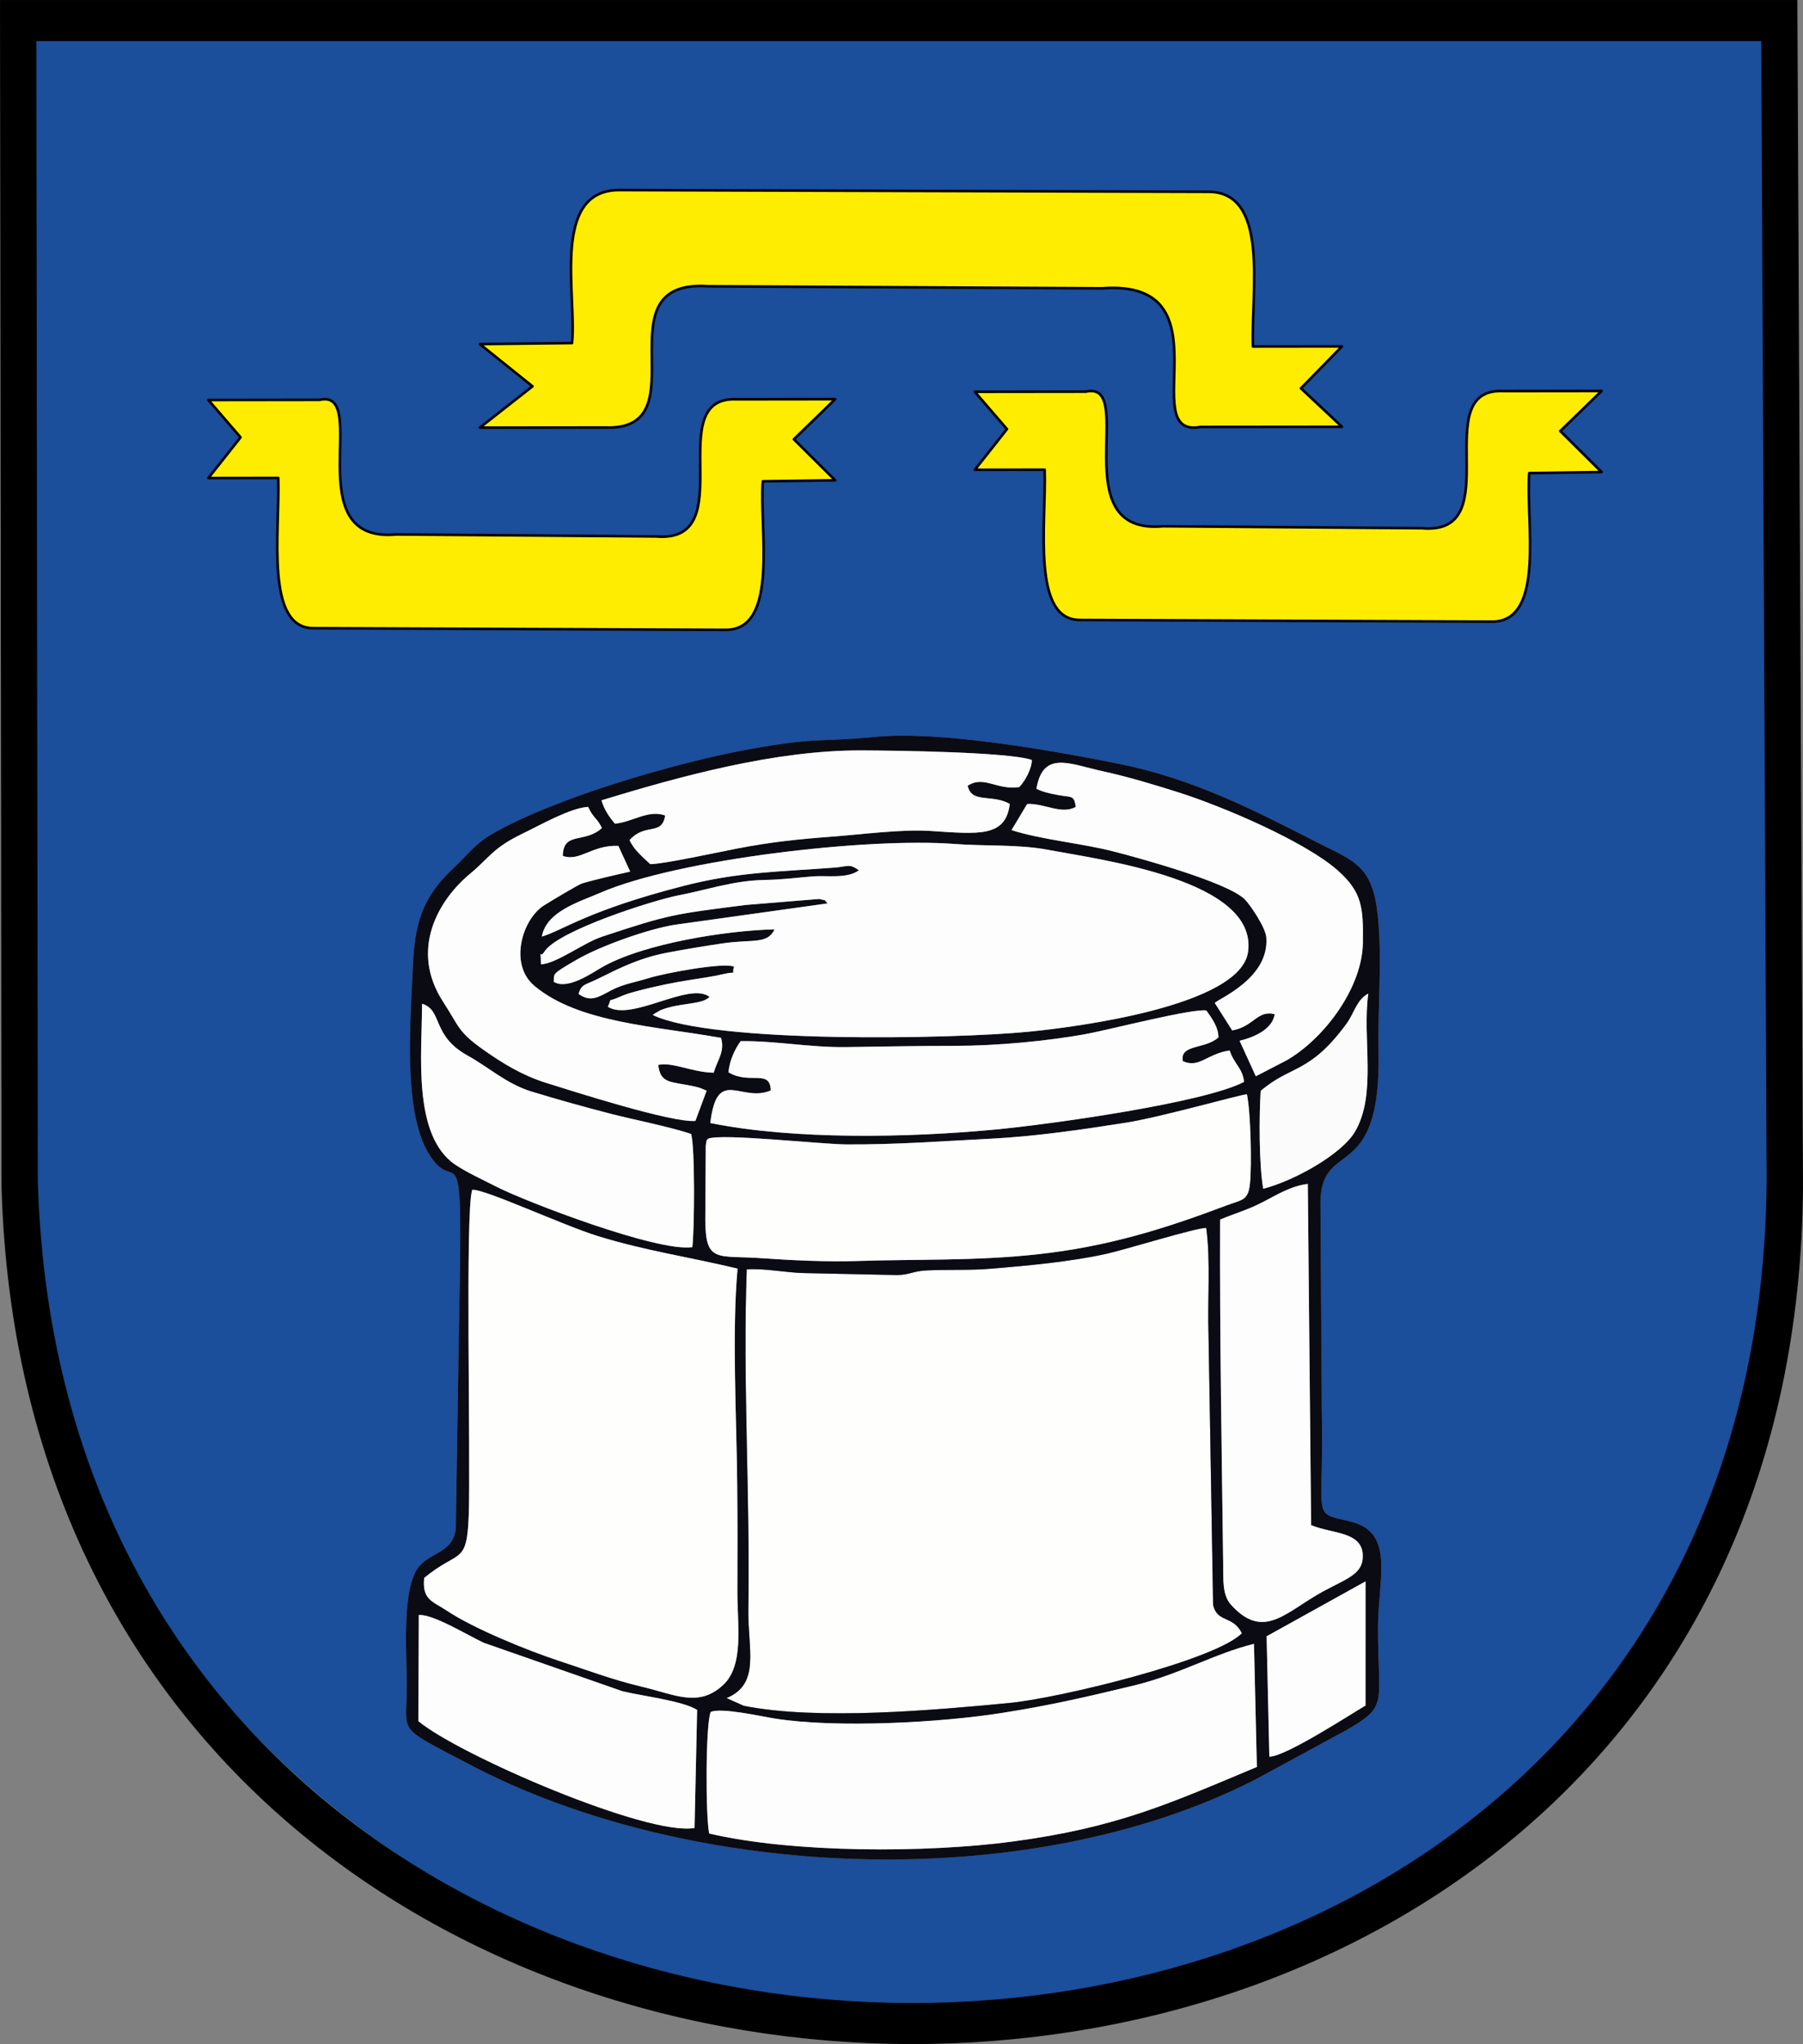 <?xml version="1.0" encoding="UTF-8"?>
<!DOCTYPE svg PUBLIC "-//W3C//DTD SVG 1.1//EN" "http://www.w3.org/Graphics/SVG/1.1/DTD/svg11.dtd">
<!-- Creator: CorelDRAW 2021 (64-Bit) -->
<svg xmlns="http://www.w3.org/2000/svg" xml:space="preserve" width="140.076mm" height="158.797mm" version="1.1" style="shape-rendering:geometricPrecision; text-rendering:geometricPrecision; image-rendering:optimizeQuality; fill-rule:evenodd; clip-rule:evenodd"
viewBox="0 0 11890.76 13479.89"
 xmlns:xlink="http://www.w3.org/1999/xlink"
 xmlns:xodm="http://www.corel.com/coreldraw/odm/2003">
 <rect x="0" y="0" width="11890.76" height="13479.89" fill="#808080" stroke="none"/>
 <defs>
  <style type="text/css">
   <![CDATA[
    .str1 {stroke:#020202;stroke-width:6.47;stroke-linejoin:round;stroke-miterlimit:22.926}
    .str0 {stroke:black;stroke-width:16.98;stroke-linecap:round;stroke-linejoin:round;stroke-miterlimit:22.926}
    .fil6 {fill:black}
    .fil5 {fill:#FFED00}
    .fil0 {fill:#1B4E9B}
    .fil2 {fill:#0B0B13}
    .fil4 {fill:#FCFBFC}
    .fil3 {fill:#FDFDFD}
    .fil1 {fill:#FEFEFD}
   ]]>
  </style>
 </defs>
 <g id="Ebene_x0020_1">
  <g id="_2549436813504">
   <path class="fil0" d="M5765.87 4859.84c439.03,-43.27 1193.35,93.35 1609.98,176.6 489.53,97.91 885.58,301.43 1298.63,512.79 257.74,131.92 380.69,152.93 413.72,506.64 26.77,286.96 -2.59,580.26 3.34,876.29 17.99,900.71 -389.1,560.52 -383.23,1014.07l8.88 1352.66c15.46,739.75 -75.21,670.83 188.48,734.82 296.31,71.88 182.71,375.42 182.1,697.1 -0.98,514.95 74.74,517.16 -217.57,683.66l-593.65 322.15c-1506.25,767.51 -3736.46,662.85 -5187.55,-104.58 -477.7,-252.66 -407.93,-188.96 -406.15,-503.39 1.26,-229.74 -41.39,-685.12 95.61,-814.13 88.37,-83.2 203.47,-83.44 227.47,-227.24l20.44 -1325.36c29.97,-1434.69 -9.58,-829.91 -203.1,-1161.22 -167.72,-287.23 -115.71,-876.56 -99.03,-1251.93 14.14,-318.15 99.12,-466.7 271.88,-628.93 82.87,-77.89 137.88,-154.76 242.32,-215.78 411.78,-240.54 1225.44,-476.71 1702.25,-563.01 462.34,-83.72 449.89,-44.26 825.17,-81.19zm5903.77 1276.79c11.27,-993.73 3.19,-1989.63 0.19,-2983.26 -0.98,-319.04 66.9,-2834.43 0.94,-2894.47l-5771.75 -25.6 -5736.56 9.73 -18.75 2989.93c-0.37,975.37 -28.56,1977.46 -18.37,2963.44 -998.94,9285.93 12874.61,9554.57 11544.3,-59.76z"/>
   <path class="fil1" d="M4924.78 8370.98c-26.88,723.12 22.27,1485.94 10.57,2240.54 -4.18,268.49 81.65,492.73 -144.09,586.64l113.83 51.03c493.39,98.52 1271.95,26.97 1750.31,-18.51 329.76,-31.33 1363.33,-282.45 1535.09,-460.07 -59.72,-120.88 -162.36,-66.15 -190.04,-187.31l-30.21 -1780.79c-7.61,-221.61 14.61,-491.52 -15.03,-705.18 -66.81,-1.5 -530.31,142.68 -660.78,171.58 -230.11,51.02 -513.92,77.47 -757.74,97.67 -140.67,11.7 -276.39,4.88 -419.73,10.94 -95.84,4 -112.66,28.38 -197.6,30.96l-613.76 -13.01c-120.46,-2.02 -261.63,-32.65 -380.82,-24.47z"/>
   <path class="fil2" d="M4677.2 12091.18c-24.24,-111.02 -24.67,-721.06 9.77,-801.2 68.03,-31.81 339.15,30.02 425.59,43.6 405.31,63.66 1088.26,26.59 1489.1,-36.46 336.38,-52.9 567.85,-107.87 874.63,-181.53 300.63,-72.21 535.11,-211.93 793.79,-274.93l18.98 811.63c-579.89,242.66 -920.73,399.71 -1612.32,492.08 -565.79,75.59 -1449.21,76.48 -1999.54,-53.18zm-1915.21 -1440.75c93.82,-7.19 322.05,133.71 429.17,183.36l914.24 319.38c136.43,32.98 392.57,61.96 492.21,122.85l-17.15 778.7c-308.71,55.86 -1550.45,-479.57 -1821.05,-704.19l2.58 -700.1zm5609.38 934.34l-18.09 -794.11 652.38 -362.08 -0.14 818.63c-98.66,57.46 -524.68,336.15 -634.15,337.56zm-5574.01 -1178.88c229.08,-190.08 281.56,-79.78 293.96,-410.52 13.96,-371.38 -24.99,-2021.01 23.3,-2149.03 78.28,-7.99 598.02,234.2 828.65,305.32 317.78,98 599.38,137.14 921.05,214.42 -37.77,413.29 -6.81,982.55 -2.54,1410.12 2.4,238.66 2.5,477.46 1.22,715.99 -1.12,220.76 46.93,488.73 -94.15,619.86 -161.52,150.15 -317.68,63.1 -534.59,11.42 -200.42,-47.73 -362.22,-110.17 -545.3,-170.12 -207.52,-67.94 -564.43,-213.01 -743.05,-332.16 -92.83,-61.87 -163.02,-70.33 -148.55,-215.31zm5249.24 -2363.22c94.15,-40.08 180.31,-62.95 280.1,-114.73 91.09,-47.21 186.98,-107.3 298.24,-120.51l21.8 2249.99c139.34,60 350.43,38.71 340.47,215.5 -7.05,126.09 -138.78,144.56 -324.45,258.48 -208.55,127.93 -347.71,270.75 -545.82,49.47 -55.02,-61.41 -48.77,-161.57 -49.9,-247.21 -9.77,-760.53 -23.34,-1525.55 -20.43,-2291.01zm-3121.82 328.3c119.19,-8.17 260.37,22.45 380.82,24.47l613.76 13.01c84.94,-2.58 101.76,-26.96 197.6,-30.96 143.33,-6.06 279.06,0.76 419.73,-10.94 243.82,-20.2 527.64,-46.65 757.74,-97.67 130.47,-28.9 593.98,-173.08 660.78,-171.58 29.64,213.66 7.43,483.57 15.03,705.18l30.21 1780.79c27.67,121.16 130.32,66.43 190.04,187.31 -171.76,177.63 -1205.34,428.74 -1535.09,460.07 -478.36,45.48 -1256.92,117.03 -1750.31,18.51l-113.83 -51.03c225.74,-93.91 139.91,-318.15 144.09,-586.64 11.7,-754.6 -37.44,-1517.42 -10.57,-2240.54zm-273.47 -325.06l3.2 -493.1c11.98,-61.5 -0.33,-18.42 15.22,-43.36 85.79,-36.74 748.35,36.6 910.34,37.54 330.09,1.88 630.39,-21.43 955.35,-37.78 289.97,-14.61 603.42,-60.32 888.31,-105.19 236.31,-37.21 742.25,-182.47 799.57,-187.78 25.23,115.24 33.11,469.52 19.97,591.01 -12.12,112.48 -53.14,103.73 -154.56,142.07 -410.52,155.09 -787.16,272.82 -1252.09,322.95 -409.52,44.16 -780.67,30.3 -1196.12,43.88 -183.37,5.97 -425.51,-5.03 -609.71,-18.37 -300.39,-21.8 -377.49,35.9 -379.47,-251.86zm3679.61 -206.62c-28.19,-164.05 -27.25,-471.64 -16.91,-644.95 199.66,-172.37 321.21,-109.61 566.21,-443.17 50.74,-69.01 66.38,-158.28 143.71,-198.96 -41.39,298.98 58.49,661.06 -87.86,910.85 -85.55,145.97 -395.95,322.52 -605.16,376.22zm-5547.37 -1219.95c138.32,42.24 60.19,209.58 301.76,342.49 133.47,73.44 256.7,186.61 419.35,236.31 179.05,54.64 332.62,97.11 513.36,144.28 156.97,41.01 393.09,86.25 539.81,135.54 26.49,86.53 22.22,637.47 8.08,746.38 -228.09,34.44 -1099.96,-300.11 -1291.13,-398.06 -81.93,-42 -196.29,-94.39 -272.01,-145.55 -284.28,-191.97 -219.64,-734.35 -219.21,-1061.39zm5017.05 378.19c107.92,49.99 159.22,-48.85 309.04,-70.09 32.09,95.13 84.47,113.18 94.85,207 -258.59,137.14 -1277.49,280.47 -1647.32,315.05 -571.15,53.37 -1320.34,67.83 -1872.79,-43.6 45.34,-377.68 203.29,-129.95 399.06,-215.17 -5.17,-143.38 -139.77,-35.66 -279.2,-119.33 6.62,-77.05 42.84,-154.24 80.47,-205.59 232.23,-2.78 455.62,42.66 696.06,39.37 237.07,-3.2 484.89,-8.32 716.04,-8.17 268.44,0.14 620.52,-31.43 880.23,-80.9 150.15,-28.66 688.97,-167.25 778.94,-152.31 40.49,56.61 79.63,112.61 79.68,177.59 -90.01,80.29 -255.53,43.41 -235.05,156.16zm-4227.22 -821.17c30.07,-165.41 241.11,-226.4 386.14,-289.07 511.38,-221.05 1763.7,-365.93 2337.71,-321.54 201.02,15.55 414.97,1.22 610.28,37.87 359.68,67.51 1386.77,199.57 1323.58,672.62 -48.11,360.02 -1148.06,498.47 -1447.37,527.59 -499.08,48.67 -2086.46,79.07 -2478.66,-110.35 3.43,-3.29 8.74,-7.15 11.28,-8.74l38.56 -22.08c123.94,-52.29 273.1,-34.15 324.64,-88.51 -132.86,-103.5 -514.44,165.09 -670.97,64.97 34.62,-69.95 -16.54,-22.88 80.01,-65.77 34.72,-15.41 63.47,-24.47 104.57,-35.42 288.47,-76.71 434.62,-80.29 577.81,-114.26 104.63,-24.8 47.69,17.34 70.38,-48.39 -66.57,-31.66 -464.4,43.93 -560.29,74.18 -92.69,29.22 -169.65,38.48 -253.46,83.11 -82.31,43.88 -132.95,78.56 -212.3,21.71 20.39,-63.7 39.7,-57.45 118.62,-94.85 52.38,-24.8 95.37,-47.77 148.09,-71.78 99.74,-45.43 194.78,-81.42 314.44,-104.44 113.13,-21.76 259,-45.86 372.89,-62.49 193.93,-28.33 291.37,8.73 339.1,-91.94 -306.73,6.43 -860.45,91.61 -1136.5,248.81 -68.6,39.09 -228.42,152.93 -319.89,97.15 4.04,-55.34 -20.44,-46.55 152.36,-146.43 154.8,-89.55 467.65,-201.46 645.79,-229.83l1007.41 -140.85c-24.47,-26.31 -2.3,-17.15 -56.75,-29.18l-484.23 39.52c-467.22,60.32 -497.48,59.8 -946.52,209.25 -123.42,41.11 -298.19,176.6 -402.77,182.57 -1.26,-128.35 -12.54,-28.19 22.93,-83.91 89.12,-140.09 725.48,-340.93 881.54,-370.87 200.61,-38.47 363.68,-98.23 571.24,-102.13 125.58,-2.35 211.32,-15.18 321.21,-23.82 83.67,-6.58 226.45,17.1 299.98,-40.22 -66.39,-46.18 -68.31,-24.38 -162.93,-17.19 -362.31,27.48 -630.15,27.48 -992.04,120.27 -637.06,163.3 -799.05,294.66 -935.85,334.45zm1013 1215.34c-150.06,15.79 -813.9,-197.18 -984.81,-250.68 -158.42,-49.62 -288.13,-130.33 -404.6,-211.89 -178.01,-124.68 -165.13,-153.95 -274.37,-322.23 -224.38,-345.73 -29.31,-672.81 176.36,-843.91 131.64,-109.51 150.48,-171.01 349.77,-266.85 117.5,-56.52 311.53,-168.32 429.97,-175.05 34.77,75.59 57.93,71.41 91.01,139.34 -113.93,104.53 -254.59,19.55 -258.02,183.7 110.12,41.1 192.9,-73.81 366.3,-66.01l78.09 169.69c-80.48,18.23 -234.95,52.9 -317.92,78.22 -23.21,7.1 -201.22,113.65 -251.86,145.74 -139.72,88.46 -233.68,385.94 -61.21,530.18 291.84,244.11 791.25,263.98 1229.95,342.39 27.49,89.96 -24.75,147.52 -48.29,229.83 -141.64,-2.54 -276.62,-73.43 -365.42,-51.26 13.68,124.31 80.86,108.33 230.11,139.95 31.24,6.62 23.4,5.12 50.26,13.58l38.57 16.21 -73.89 199.05zm2084.61 -1917.5l103.13 -172.28c112.09,-6.15 225.55,72.44 320.69,19.26 -11.75,-81.75 -27.11,-60.32 -122.48,-79.25 -49.61,-9.87 -88.32,-16.92 -137.23,-40.08 43.32,-255.25 219.36,-163.68 432.78,-116.93 172.85,37.82 334.7,87.05 497.99,138.4 293.12,92.22 837.95,324.12 1055.84,516.36 163.12,143.94 169.46,248.06 166.5,477.42 -3.8,297.57 -255.48,632.59 -503.06,775.31l-203.1 105.1 -107.02 -234.2c94.62,-22.83 217.33,-74.98 231.42,-175.38 -115.9,-28.43 -136.1,81.46 -279.95,107.39l-115.24 -181.39c31.15,-31.05 362.03,-165.33 339.81,-433.11 -5.54,-67.14 -106.17,-213.15 -139.77,-247.97 -110.17,-114.25 -709.87,-277.89 -874.59,-319.7 -202.76,-51.49 -473.7,-76.77 -665.72,-138.97zm-2704.43 -196.38c517.26,-158.04 1144.54,-331.07 1713.52,-329.14 233.82,0.8 974.38,10.57 1124.86,62.95 -0.14,57.97 -44.58,138.83 -82.73,178.76 -147.94,22.37 -233.68,-78.83 -339.86,-9.02 23.11,119.28 159.22,53.22 277.09,119.94 -26.59,222.74 -207.09,198.73 -521.76,178.48 -193.99,-12.54 -456,23.21 -656,38.01 -230.53,17.05 -407.09,36.83 -620.42,77.94 -114.96,22.13 -489.87,103.64 -573.21,102.84 -51.02,-49 -109.65,-96.36 -135.73,-158.6 102.75,-116.19 212.97,-24.86 234.43,-162.08 -110.97,-40.69 -215.97,43.84 -331.68,53.98 -36.88,-45.01 -67.75,-86.96 -88.51,-154.05zm1799.31 -417.99c-375.28,36.93 -362.83,-2.54 -825.17,81.19 -476.81,86.3 -1290.46,322.47 -1702.25,563.01 -104.44,61.03 -159.45,137.89 -242.32,215.78 -172.76,162.22 -257.74,310.77 -271.88,628.93 -16.68,375.37 -68.69,964.7 99.03,1251.93 193.52,331.31 233.08,-273.47 203.1,1161.22l-20.44 1325.36c-24.01,143.81 -139.11,144.05 -227.47,227.24 -137,129.01 -94.34,584.39 -95.61,814.13 -1.78,314.43 -71.55,250.73 406.15,503.39 1451.09,767.43 3681.3,872.09 5187.55,104.58l593.65 -322.15c292.31,-166.5 216.58,-168.71 217.57,-683.66 0.61,-321.67 114.21,-625.22 -182.1,-697.1 -263.7,-63.99 -173.03,4.93 -188.48,-734.82l-8.88 -1352.66c-5.87,-453.55 401.21,-113.36 383.23,-1014.07 -5.93,-296.03 23.44,-589.32 -3.34,-876.29 -33.03,-353.71 -155.98,-374.71 -413.72,-506.64 -413.05,-211.36 -809.1,-414.88 -1298.63,-512.79 -416.63,-83.25 -1170.95,-219.87 -1609.98,-176.6z"/>
   <path class="fil1" d="M2797.36 10405.89c-14.46,144.98 55.72,153.43 148.55,215.31 178.62,119.15 535.53,264.22 743.05,332.16 183.09,59.95 344.88,122.38 545.3,170.12 216.91,51.68 373.07,138.73 534.59,-11.42 141.08,-131.13 93.03,-399.1 94.15,-619.86 1.27,-238.53 1.18,-477.32 -1.22,-715.99 -4.27,-427.57 -35.23,-996.83 2.54,-1410.12 -321.67,-77.28 -603.27,-116.42 -921.05,-214.42 -230.63,-71.13 -750.37,-313.31 -828.65,-305.32 -48.29,128.02 -9.35,1777.65 -23.3,2149.03 -12.4,330.74 -64.88,220.44 -293.96,410.52z"/>
   <path class="fil3" d="M3573.38 6176.37c136.81,-39.79 298.8,-171.15 935.85,-334.45 361.89,-92.79 629.73,-92.79 992.04,-120.27 94.62,-7.19 96.54,-28.99 162.93,17.19 -73.53,57.32 -216.3,33.64 -299.98,40.22 -109.89,8.64 -195.62,21.47 -321.21,23.82 -207.56,3.9 -370.63,63.66 -571.24,102.13 -156.07,29.93 -792.42,230.78 -881.54,370.87 -35.47,55.72 -24.19,-44.44 -22.93,83.91 104.58,-5.97 279.35,-141.46 402.77,-182.57 449.04,-149.44 479.29,-148.93 946.52,-209.25l484.23 -39.52c54.45,12.03 32.27,2.87 56.75,29.18l-1007.41 140.85c-178.15,28.38 -490.99,140.29 -645.79,229.83 -172.8,99.88 -148.32,91.09 -152.36,146.43 91.47,55.77 251.29,-58.06 319.89,-97.15 276.06,-157.2 829.77,-242.37 1136.5,-248.81 -47.73,100.68 -145.17,63.61 -339.1,91.94 -113.89,16.63 -259.76,40.73 -372.89,62.49 -119.66,23.01 -214.7,59.01 -314.44,104.44 -52.72,24.01 -95.7,46.98 -148.09,71.78 -78.92,37.4 -98.23,31.15 -118.62,94.85 79.35,56.85 130,22.17 212.3,-21.71 83.81,-44.63 160.77,-53.89 253.46,-83.11 95.89,-30.25 493.72,-105.85 560.29,-74.18 -22.69,65.73 34.25,23.58 -70.38,48.39 -143.2,33.97 -289.35,37.55 -577.81,114.26 -41.1,10.95 -69.85,20.02 -104.57,35.42 -96.55,42.89 -45.39,-4.18 -80.01,65.77 156.53,100.12 538.11,-168.47 670.97,-64.97 -51.54,54.36 -200.7,36.22 -324.64,88.51l-38.56 22.08c-2.54,1.6 -7.85,5.45 -11.28,8.74 392.2,189.43 1979.57,159.03 2478.66,110.35 299.31,-29.12 1399.26,-167.58 1447.37,-527.59 63.19,-473.05 -963.9,-605.11 -1323.58,-672.62 -195.3,-36.65 -409.25,-22.32 -610.28,-37.87 -574.01,-44.4 -1826.33,100.49 -2337.71,321.54 -145.03,62.67 -356.07,123.66 -386.14,289.07z"/>
   <path class="fil3" d="M4677.2 12091.18c550.33,129.67 1433.75,128.77 1999.54,53.18 691.6,-92.37 1032.44,-249.42 1612.32,-492.08l-18.98 -811.63c-258.68,63 -493.16,202.72 -793.79,274.93 -306.78,73.67 -538.26,128.63 -874.63,181.53 -400.84,63.05 -1083.8,100.12 -1489.1,36.46 -86.44,-13.58 -357.56,-75.41 -425.59,-43.6 -34.44,80.14 -34.01,690.19 -9.77,801.2z"/>
   <path class="fil1" d="M4651.31 8045.92c1.98,287.76 79.07,230.06 379.47,251.86 184.21,13.34 426.35,24.34 609.71,18.37 415.45,-13.57 786.6,0.28 1196.12,-43.88 464.92,-50.13 841.57,-167.86 1252.09,-322.95 101.42,-38.34 142.44,-29.59 154.56,-142.07 13.15,-121.49 5.26,-475.77 -19.97,-591.01 -57.32,5.31 -563.26,150.57 -799.57,187.78 -284.89,44.87 -598.34,90.58 -888.31,105.19 -324.97,16.35 -625.27,39.65 -955.35,37.78 -161.98,-0.94 -824.55,-74.28 -910.34,-37.54 -15.55,24.94 -3.24,-18.14 -15.22,43.36l-3.2 493.1z"/>
   <path class="fil3" d="M7800.6 6997.55c-20.48,-112.75 145.03,-75.87 235.05,-156.16 -0.04,-64.97 -39.18,-120.97 -79.68,-177.59 -89.97,-14.94 -628.79,123.66 -778.94,152.31 -259.71,49.46 -611.79,81.03 -880.23,80.9 -231.15,-0.14 -478.97,4.97 -716.04,8.17 -240.44,3.29 -463.84,-42.15 -696.06,-39.37 -37.63,51.35 -73.85,128.54 -80.47,205.59 139.44,83.67 274.03,-24.06 279.2,119.33 -195.77,85.22 -353.72,-162.51 -399.06,215.17 552.45,111.43 1301.64,96.97 1872.79,43.6 369.83,-34.58 1388.74,-177.92 1647.32,-315.05 -10.38,-93.82 -62.77,-111.87 -94.85,-207 -149.82,21.24 -201.12,120.08 -309.04,70.09z"/>
   <path class="fil3" d="M8046.6 8042.68c-2.91,765.46 10.66,1530.48 20.43,2291.01 1.13,85.64 -5.12,185.8 49.9,247.21 198.11,221.28 337.27,78.45 545.82,-49.47 185.67,-113.93 317.4,-132.39 324.45,-258.48 9.96,-176.8 -201.12,-155.51 -340.47,-215.5l-21.8 -2249.99c-111.25,13.21 -207.14,73.29 -298.24,120.51 -99.79,51.77 -185.95,74.65 -280.1,114.73z"/>
   <path class="fil3" d="M6835.1 5201.86c48.91,23.16 87.62,30.2 137.23,40.08 95.37,18.93 110.74,-2.5 122.48,79.25 -95.14,53.18 -208.59,-25.42 -320.69,-19.26l-103.13 172.28c192.02,62.2 462.95,87.48 665.72,138.97 164.72,41.81 764.42,205.45 874.59,319.7 33.6,34.81 134.22,180.83 139.77,247.97 22.22,267.79 -308.66,402.06 -339.81,433.11l115.24 181.39c143.85,-25.93 164.05,-135.82 279.95,-107.39 -14.09,100.4 -136.81,152.54 -231.42,175.38l107.02 234.2 203.1 -105.1c247.58,-142.72 499.26,-477.74 503.06,-775.31 2.96,-229.36 -3.38,-333.47 -166.5,-477.42 -217.89,-192.25 -762.73,-424.14 -1055.84,-516.36 -163.3,-51.35 -325.15,-100.58 -497.99,-138.4 -213.42,-46.75 -389.47,-138.32 -432.78,116.93z"/>
   <path class="fil3" d="M4586.38 7391.71l73.89 -199.05 -38.57 -16.21c-26.87,-8.46 -19.02,-6.96 -50.26,-13.58 -149.26,-31.62 -216.44,-15.64 -230.11,-139.95 88.79,-22.17 223.77,48.72 365.42,51.26 23.54,-82.31 75.78,-139.86 48.29,-229.83 -438.7,-78.41 -938.1,-98.28 -1229.95,-342.39 -172.47,-144.23 -78.5,-441.71 61.21,-530.18 50.64,-32.09 228.65,-138.64 251.86,-145.74 82.97,-25.32 237.44,-59.99 317.92,-78.22l-78.09 -169.69c-173.4,-7.8 -256.18,107.11 -366.3,66.01 3.43,-164.15 144.09,-79.17 258.02,-183.7 -33.08,-67.94 -56.24,-63.75 -91.01,-139.34 -118.44,6.72 -312.46,118.53 -429.97,175.05 -199.29,95.85 -218.13,157.34 -349.77,266.85 -205.67,171.1 -400.74,498.18 -176.36,843.91 109.23,168.28 96.36,197.55 274.37,322.23 116.47,81.56 246.18,162.27 404.6,211.89 170.91,53.5 834.75,266.47 984.81,250.68z"/>
   <path class="fil3" d="M2759.4 11350.53c270.61,224.61 1512.34,760.05 1821.05,704.19l17.15 -778.7c-99.64,-60.89 -355.78,-89.87 -492.21,-122.85l-914.24 -319.38c-107.12,-49.65 -335.35,-190.55 -429.17,-183.36l-2.58 700.1z"/>
   <path class="fil3" d="M2783.55 6619.35c-0.42,327.04 -65.07,869.42 219.21,1061.39 75.73,51.16 190.08,103.55 272.01,145.55 191.17,97.95 1063.03,432.5 1291.13,398.06 14.13,-108.9 18.41,-659.84 -8.08,-746.38 -146.72,-49.29 -382.84,-94.53 -539.81,-135.54 -180.73,-47.17 -334.31,-89.64 -513.36,-144.28 -162.64,-49.7 -285.88,-162.87 -419.35,-236.31 -241.57,-132.91 -163.44,-300.25 -301.76,-342.49z"/>
   <path class="fil3" d="M3966.57 5277.83c20.76,67.09 51.63,109.04 88.51,154.05 115.71,-10.14 220.71,-94.67 331.68,-53.98 -21.47,137.23 -131.69,45.9 -234.43,162.08 26.08,62.25 84.71,109.61 135.73,158.6 83.34,0.8 458.25,-80.71 573.21,-102.84 213.33,-41.1 389.89,-60.88 620.42,-77.94 200,-14.8 462.01,-50.55 656,-38.01 314.67,20.25 495.18,44.26 521.76,-178.48 -117.88,-66.71 -253.98,-0.65 -277.09,-119.94 106.18,-69.81 191.91,31.38 339.86,9.02 38.15,-39.93 82.6,-120.79 82.73,-178.76 -150.48,-52.38 -891.03,-62.15 -1124.86,-62.95 -568.98,-1.93 -1196.26,171.1 -1713.52,329.14z"/>
   <path class="fil3" d="M8371.37 11584.77c109.46,-1.41 535.49,-280.1 634.15,-337.56l0.14 -818.63 -652.38 362.08 18.09 794.11z"/>
   <path class="fil4" d="M8330.92 7839.3c209.21,-53.7 519.61,-230.25 605.16,-376.22 146.35,-249.79 46.47,-611.87 87.86,-910.85 -77.33,40.68 -92.98,129.95 -143.71,198.96 -245,333.56 -366.55,270.79 -566.21,443.17 -10.34,173.32 -11.28,480.9 16.91,644.95z"/>
   <path class="fil5 str0" d="M3772.63 2262.24c31.66,-321.06 -139.95,-1004.21 307.39,-1008.86l3883.37 11.46c413.43,-5.45 285.88,656.32 299.65,1020.33l586.83 -0.7 -270.18 276.34 270.18 253.47 -932.09 0.93c-439.27,82.22 196.1,-977.75 -648.47,-913.95l-2596.66 -13.53c-735.86,-52.1 -34.86,955.68 -681.64,931.34l-826.06 0.8 346.9 -272.25 -346.9 -278.5 607.69 -6.86z"/>
   <path class="fil5 str0" d="M10085.24 3119.7c-24.86,311.78 109.85,975.14 -241.28,979.66l-2719.24 -11.13c-324.5,5.29 -224.38,-637.32 -235.19,-990.78l-460.61 0.68 212.07 -268.34 -212.07 -246.12 731.61 -0.91c344.79,-79.84 -153.92,949.45 509,887.5l1709.29 13.13c577.58,50.59 27.37,-928.01 535.03,-904.38l648.38 -0.77 -272.29 264.37 272.29 270.44 -476.98 6.66z"/>
   <path class="fil5 str0" d="M5030.74 3173.92c-24.86,311.77 109.85,975.14 -241.28,979.66l-2719.24 -11.14c-324.5,5.3 -224.38,-637.31 -235.19,-990.78l-460.62 0.69 212.08 -268.34 -212.08 -246.12 731.61 -0.91c344.79,-79.84 -153.92,949.45 509,887.49l1709.29 13.14c577.58,50.59 27.37,-928.01 535.03,-904.38l648.38 -0.78 -272.29 264.37 272.29 270.44 -476.98 6.66z"/>
   <path class="fil6 str1" d="M11850.39 3.23l-11847.16 0 10.03 7824.16c213.62,7516.07 11821.92,7549.26 11874.25,-1.9l-37.13 -7822.26zm-231.79 264.44l-11382.12 0 9.64 7517.03c205.23,7221.03 11357.87,7252.91 11408.15,-1.83l-35.68 -7515.2z"/>
  </g>
 </g>
</svg>
